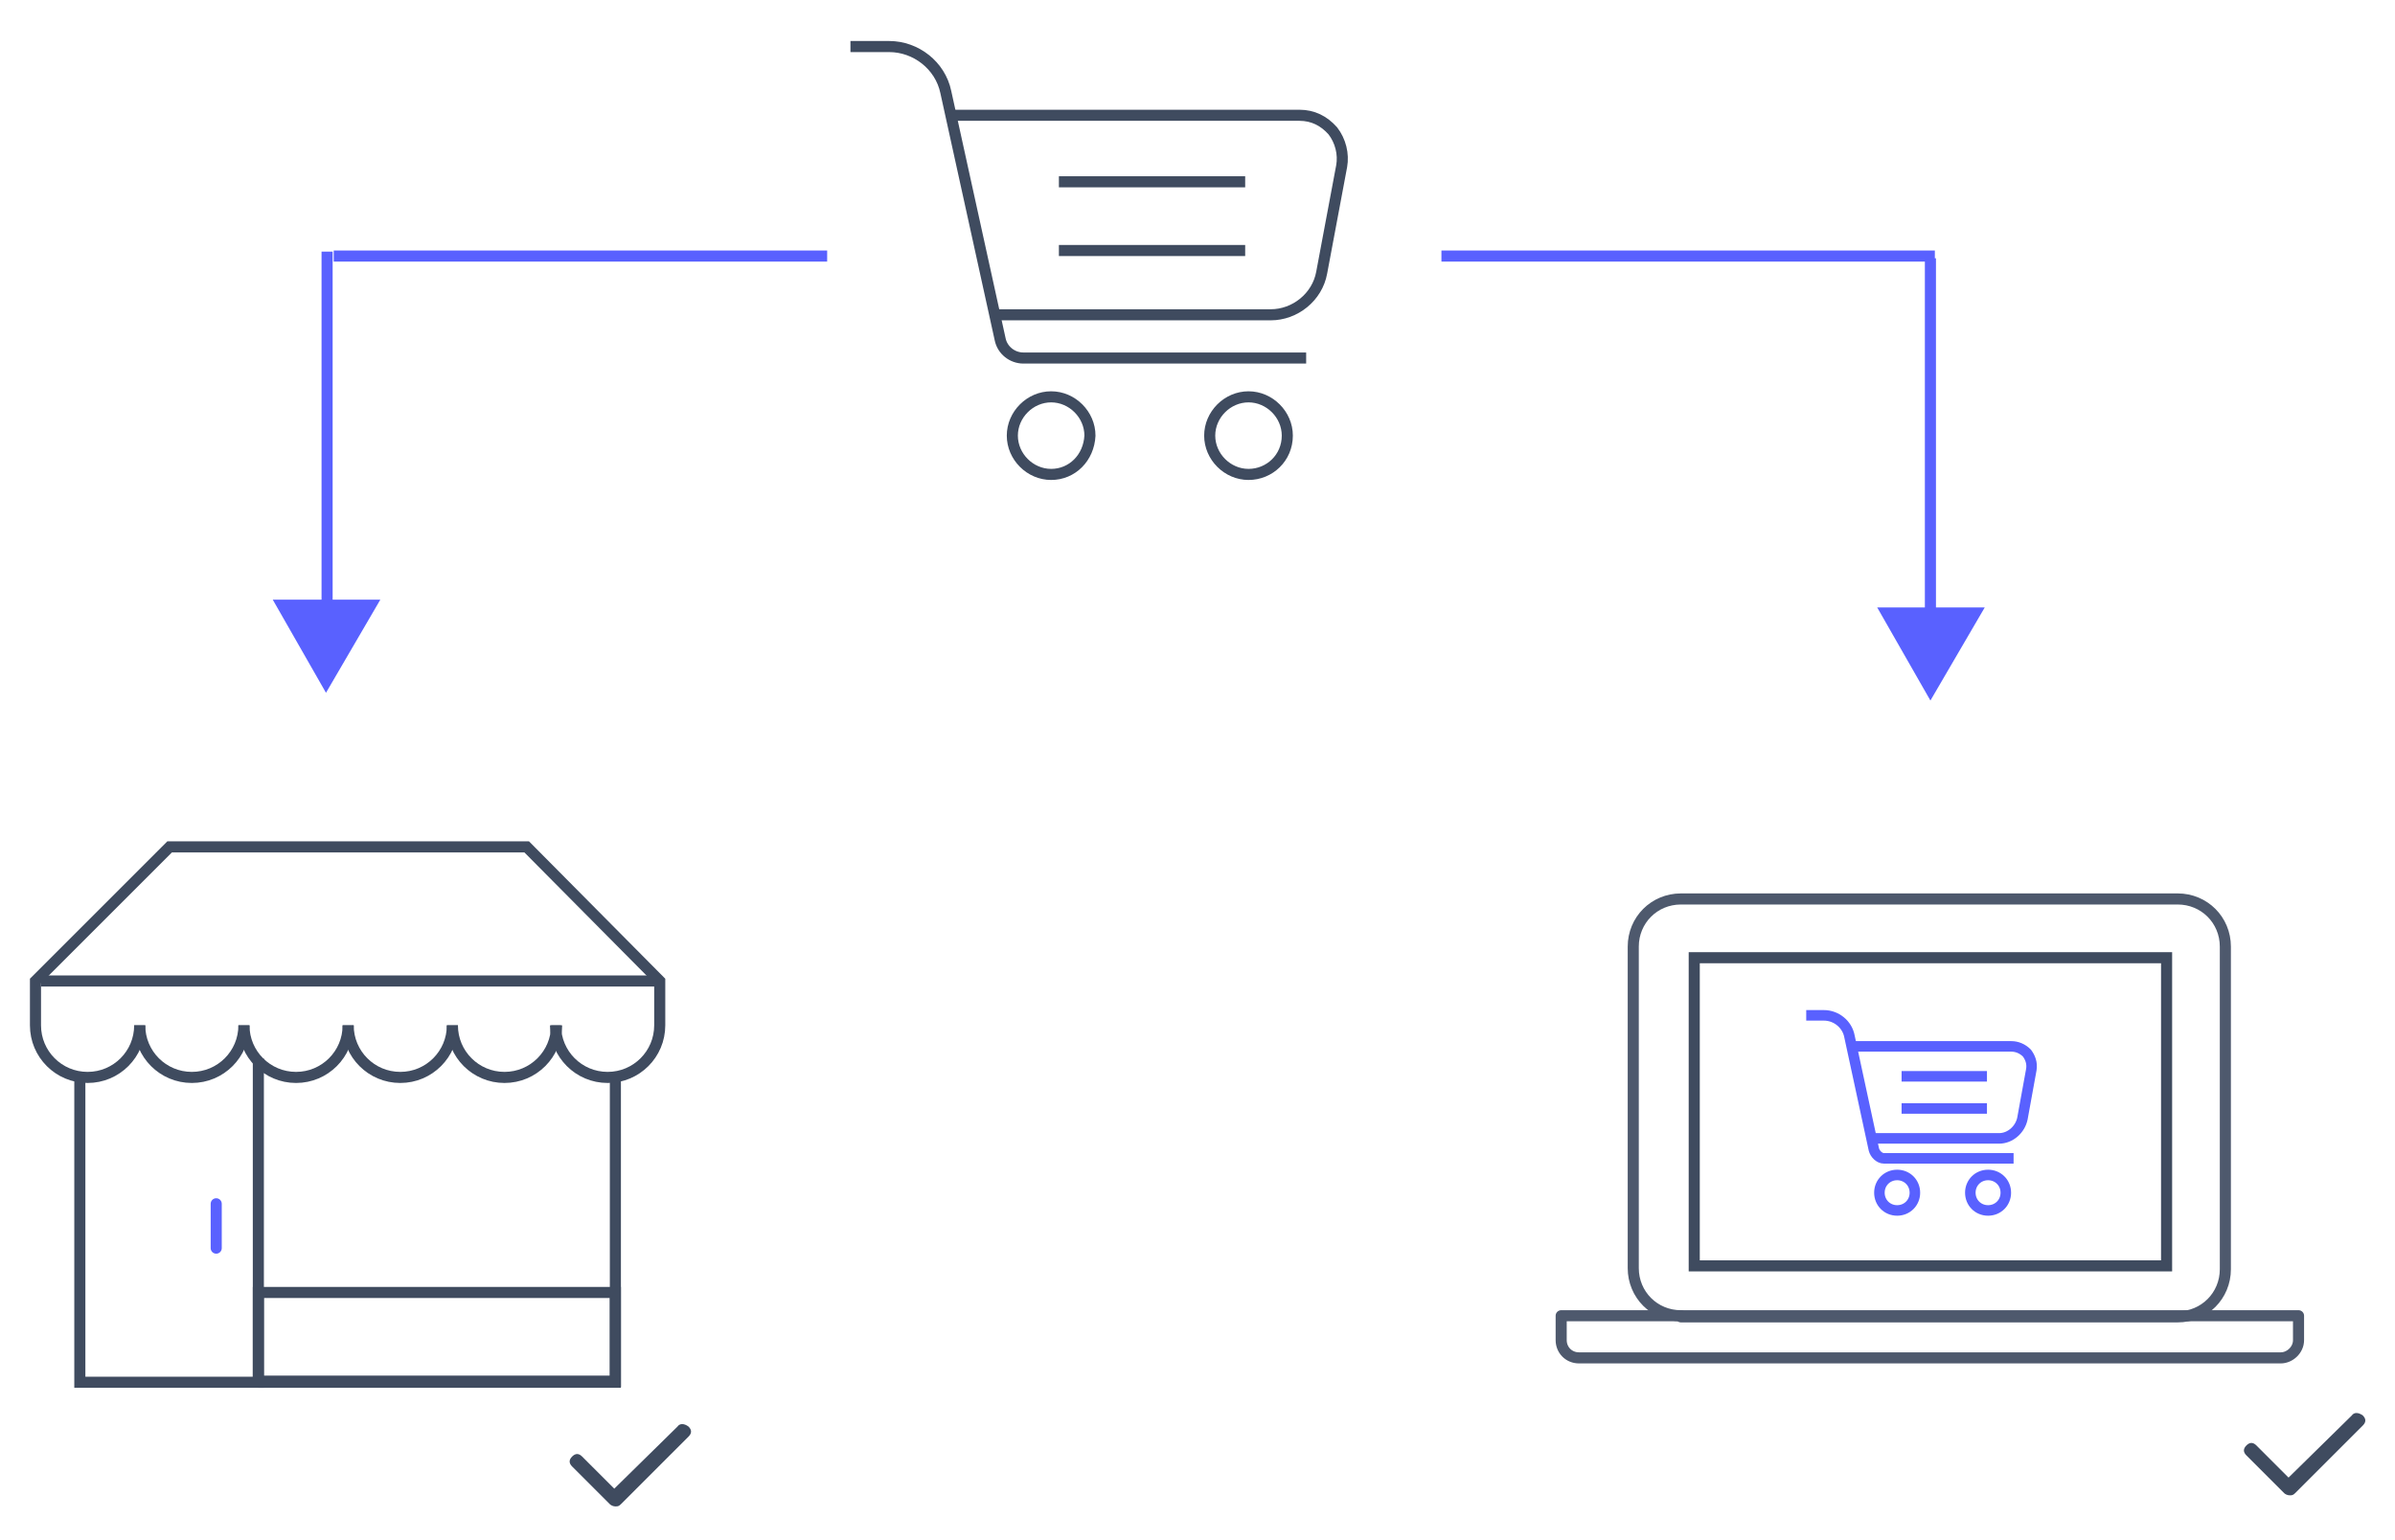 <?xml version="1.0" encoding="utf-8"?>
<!-- Generator: Adobe Illustrator 23.0.1, SVG Export Plug-In . SVG Version: 6.00 Build 0)  -->
<svg version="1.1" id="Layer_1" xmlns="http://www.w3.org/2000/svg" xmlns:xlink="http://www.w3.org/1999/xlink" x="0px" y="0px"
	 viewBox="0 0 216 138.9" style="enable-background:new 0 0 216 138.9;" xml:space="preserve">
<style type="text/css">
	.st0{fill:url(#SVGID_1_);}
	.st1{fill:none;stroke:#4E596D;stroke-linecap:round;stroke-linejoin:round;}
	.st2{fill:none;stroke:#5961FF;stroke-width:0.95;stroke-miterlimit:10;}
	.st3{fill:none;stroke:#3F4B5F;stroke-miterlimit:10;}
	.st4{fill:#3F4B5F;}
	.st5{fill:none;stroke:#5961FF;stroke-miterlimit:10;}
	.st6{fill:#5961FF;}
	.st7{fill:none;stroke:#5961FF;stroke-linecap:round;stroke-linejoin:round;stroke-miterlimit:10;}
</style>
<g>
	<linearGradient id="SVGID_1_" gradientUnits="userSpaceOnUse" x1="171.325" y1="125.438" x2="171.327" y2="125.438">
		<stop  offset="0.4" style="stop-color:#999999"/>
		<stop  offset="0.44" style="stop-color:#E6E6E6"/>
	</linearGradient>
	<polygon class="st0" points="171.3,125.4 171.3,125.4 171.3,125.4 	"/>
	<path class="st1" d="M205.7,122.5h-63.3c-0.9,0-1.6-0.7-1.6-1.6v-2.2h66.5v2.2C207.3,121.8,206.5,122.5,205.7,122.5z"/>
	<g>
		<g>
			<path class="st2" d="M162.9,91.6h1.6c1.1,0,2.1,0.8,2.3,1.9l2.2,10.2c0.1,0.4,0.5,0.8,0.9,0.8h11.7"/>
		</g>
		<g>
			<path class="st2" d="M166.9,94.4h14.5c0.5,0,1,0.2,1.4,0.6c0.3,0.4,0.5,0.9,0.4,1.5l-0.8,4.4c-0.2,1-1.1,1.8-2.1,1.8h-11.4"/>
		</g>
		<g>
			<path class="st2" d="M171.1,109.2c-0.9,0-1.6-0.7-1.6-1.6c0-0.9,0.7-1.6,1.6-1.6c0.9,0,1.6,0.7,1.6,1.6
				C172.7,108.5,172,109.2,171.1,109.2z"/>
		</g>
		<g>
			<path class="st2" d="M179.3,109.2c-0.9,0-1.6-0.7-1.6-1.6c0-0.9,0.7-1.6,1.6-1.6c0.9,0,1.6,0.7,1.6,1.6
				C180.9,108.5,180.2,109.2,179.3,109.2z"/>
		</g>
		<line class="st2" x1="179.2" y1="100" x2="171.5" y2="100"/>
		<line class="st2" x1="179.2" y1="97.1" x2="171.5" y2="97.1"/>
	</g>
	<g>
		<path class="st1" d="M151.6,118.7c-2.4,0-4.3-1.9-4.3-4.3V85.4c0-2.4,1.9-4.3,4.3-4.3h44.8c2.4,0,4.3,1.9,4.3,4.3v29.1
			c0,2.4-1.9,4.3-4.3,4.3H151.6z"/>
	</g>
	<rect x="152.8" y="86.4" class="st3" width="42.6" height="27.8"/>
</g>
<path class="st4" d="M61.1,128.7l-5.7,5.6l-2.9-2.9c-0.3-0.3-0.6-0.3-0.9,0c-0.3,0.3-0.3,0.6,0,0.9l3.4,3.4c0.1,0.1,0.3,0.2,0.5,0.2
	s0.3,0,0.5-0.2l6.1-6.1c0.3-0.3,0.3-0.6,0-0.9C61.7,128.4,61.3,128.4,61.1,128.7L61.1,128.7z"/>
<path class="st4" d="M212.1,127.7l-5.7,5.6l-2.9-2.9c-0.3-0.3-0.6-0.3-0.9,0c-0.3,0.3-0.3,0.6,0,0.9l3.4,3.4
	c0.1,0.1,0.3,0.2,0.5,0.2s0.3,0,0.5-0.2l6.1-6.1c0.3-0.3,0.3-0.6,0-0.9C212.7,127.4,212.3,127.4,212.1,127.7L212.1,127.7z"/>
<line class="st5" x1="130" y1="23.1" x2="174.5" y2="23.1"/>
<g>
	<polygon class="st6" points="169.3,54.8 179,54.8 174.1,63.2 	"/>
	<line class="st5" x1="174.1" y1="23.3" x2="174.1" y2="57.8"/>
</g>
<polygon class="st6" points="34.3,54.1 24.6,54.1 29.4,62.5 "/>
<line class="st5" x1="74.6" y1="23.1" x2="30.1" y2="23.1"/>
<line class="st5" x1="29.5" y1="22.7" x2="29.5" y2="57.2"/>
<g>
	<polyline class="st3" points="55.5,97.5 55.5,124.7 23.3,124.7 	"/>
	<polyline class="st3" points="7.2,97.5 7.2,124.7 23.3,124.7 23.3,95.5 	"/>
	<g>
		<path class="st3" d="M50.1,92.5c0,2.6,2.1,4.7,4.7,4.7c2.6,0,4.7-2.1,4.7-4.7v-4L47.5,76.4H15.3L3.2,88.5v4c0,2.6,2.1,4.7,4.7,4.7
			c2.6,0,4.7-2.1,4.7-4.7"/>
		<path class="st3" d="M40.8,92.5c0,2.6,2.1,4.7,4.7,4.7c2.6,0,4.7-2.1,4.7-4.7"/>
		<path class="st3" d="M31.4,92.5c0,2.6,2.1,4.7,4.7,4.7c2.6,0,4.7-2.1,4.7-4.7"/>
		<path class="st3" d="M22,92.5c0,2.6,2.1,4.7,4.7,4.7c2.6,0,4.7-2.1,4.7-4.7"/>
		<path class="st3" d="M12.6,92.5c0,2.6,2.1,4.7,4.7,4.7c2.6,0,4.7-2.1,4.7-4.7"/>
	</g>
	<line class="st3" x1="3.7" y1="88.5" x2="59.5" y2="88.5"/>
	<rect x="23.3" y="116.6" class="st3" width="32.2" height="8"/>
	<line class="st7" x1="19.5" y1="108.6" x2="19.5" y2="112.6"/>
</g>
<g>
	<g>
		<path class="st3" d="M76.7,4.2h3.5c2.4,0,4.6,1.7,5.1,4.1l4.9,22.3c0.2,1,1.1,1.7,2.1,1.7h25.5"/>
	</g>
	<g>
		<path class="st3" d="M85.5,10.4h31.7c1.2,0,2.2,0.5,3,1.4c0.7,0.9,1,2.1,0.8,3.2l-1.8,9.6c-0.4,2.2-2.4,3.8-4.6,3.8H89.7"/>
	</g>
	<g>
		<path class="st3" d="M94.8,42.8c-1.9,0-3.5-1.6-3.5-3.5c0-1.9,1.6-3.5,3.5-3.5c1.9,0,3.5,1.6,3.5,3.5
			C98.2,41.3,96.7,42.8,94.8,42.8z"/>
	</g>
	<g>
		<path class="st3" d="M112.6,42.8c-1.9,0-3.5-1.6-3.5-3.5c0-1.9,1.6-3.5,3.5-3.5c1.9,0,3.5,1.6,3.5,3.5
			C116.1,41.3,114.5,42.8,112.6,42.8z"/>
	</g>
	<line class="st3" x1="112.3" y1="22.6" x2="95.5" y2="22.6"/>
	<line class="st3" x1="112.3" y1="16.4" x2="95.5" y2="16.4"/>
</g>
</svg>
